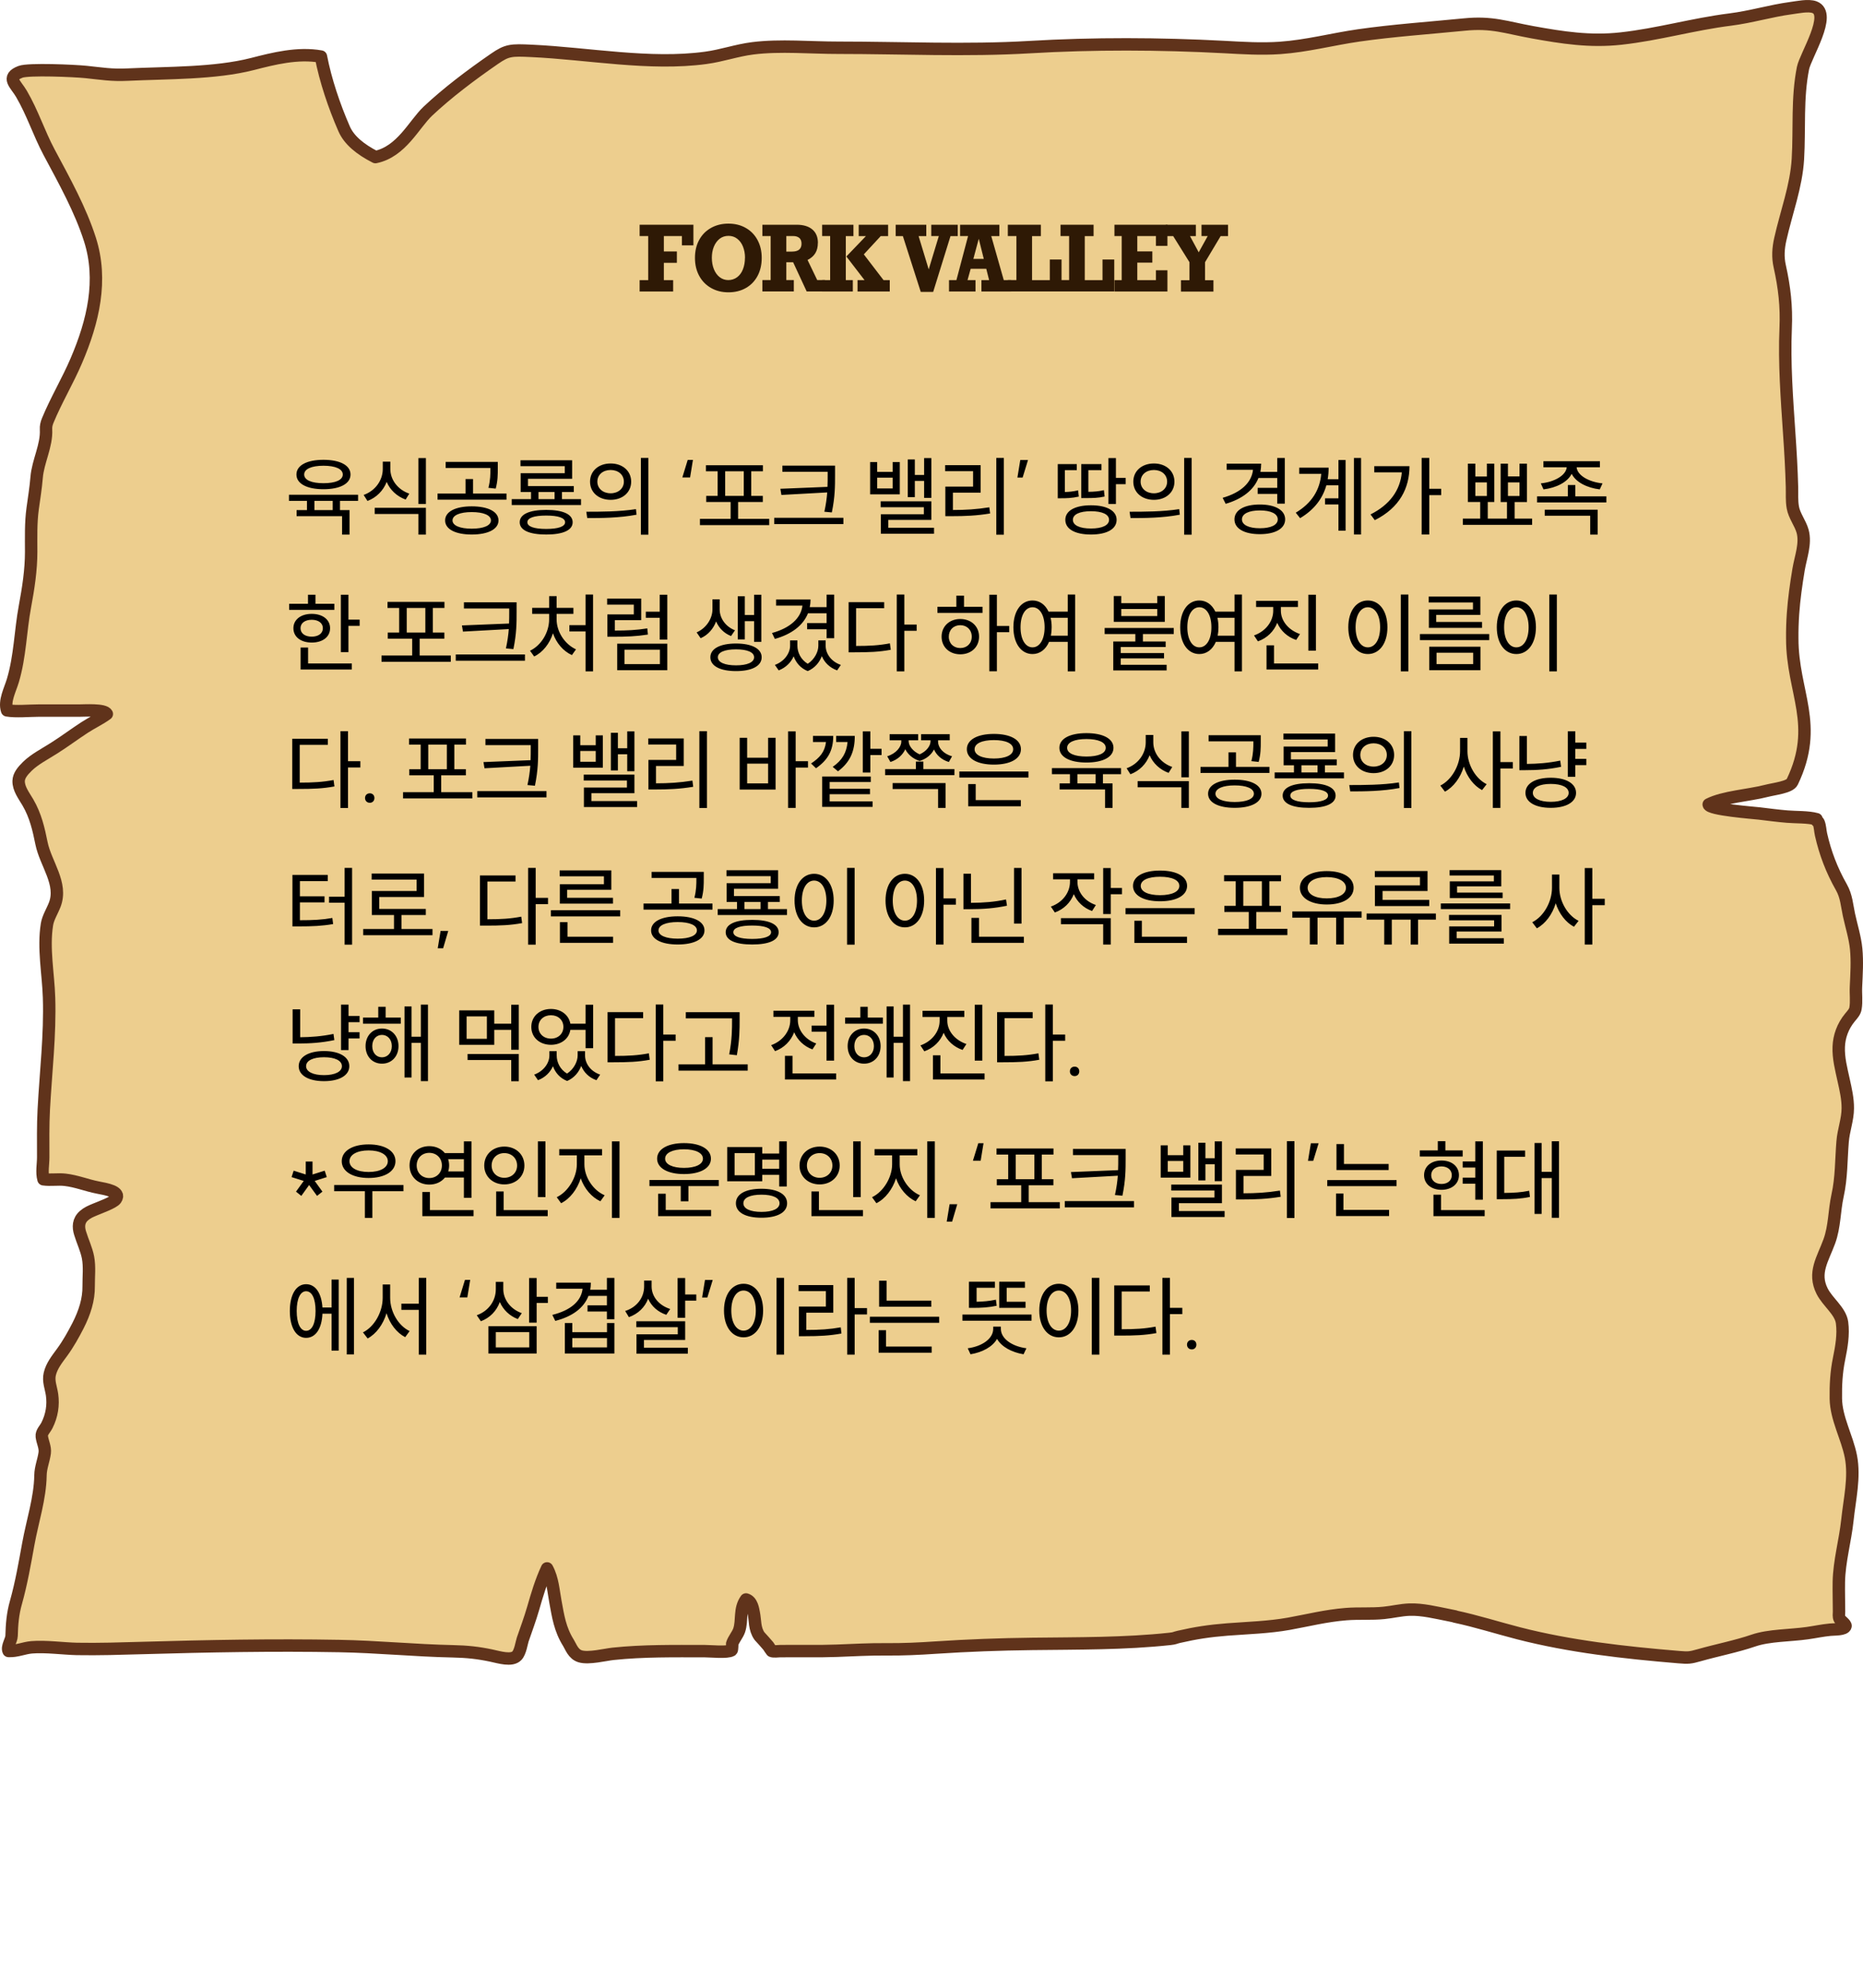 <svg width="300" height="320" viewBox="0 0 300 320" fill="none" xmlns="http://www.w3.org/2000/svg">
<path d="M234.309 260.22C233.961 260.148 233.597 260.075 233.249 260.003C231.294 259.624 229.02 259.046 226.944 259.127C225.565 259.181 224.232 259.515 222.868 259.651C220.867 259.859 218.791 259.687 216.76 259.85C213.502 260.111 210.653 260.843 207.546 261.403C204.333 261.981 200.954 262.071 197.635 262.324C194.74 262.549 192.467 262.902 189.845 263.507C189.088 263.678 189.3 263.741 188.375 263.841C181.131 264.626 173.554 264.554 166.219 264.644C160.991 264.708 155.868 264.897 150.67 265.24C148.018 265.421 145.366 265.547 142.699 265.52C140.032 265.493 137.41 265.647 134.743 265.746C131.697 265.863 128.65 265.764 125.604 265.809C125.271 265.809 124.589 265.918 124.271 265.782C124.074 265.52 123.892 265.258 123.725 264.988C123.27 264.446 122.786 263.922 122.301 263.389C121.467 262.215 121.634 260.87 121.376 259.642C121.27 259.154 121.118 257.764 120.133 257.493C119.012 259.046 119.573 260.852 119.027 262.459C118.769 263.2 118.148 263.877 117.906 264.617C117.921 264.554 117.906 265.602 117.815 265.665C117.102 266.098 114.496 265.809 113.45 265.809C108.51 265.809 103.615 265.728 98.72 266.243C97.507 266.369 94.81 267.055 93.446 266.649C92.294 266.306 91.93 265.096 91.536 264.473C90.172 262.297 89.869 260.184 89.445 257.881C89.112 256.129 89.021 254.188 88.096 252.49C87.111 254.594 86.475 256.779 85.853 258.928C85.368 260.608 84.747 262.279 84.171 263.949C84.004 264.437 83.792 265.972 83.232 266.55C82.398 267.426 80.413 266.803 79.109 266.523C77.018 266.08 75.2 265.882 72.942 265.836C66.773 265.71 60.772 265.096 54.589 264.988C44.026 264.798 33.509 264.997 22.961 265.304C19.445 265.403 15.914 265.52 12.398 265.457C10.246 265.412 7.352 265.006 5.094 265.195C3.836 265.304 2.684 265.854 1.381 265.782C1.062 265.114 1.85 264.067 1.866 263.344C1.911 261.511 2.047 259.804 2.563 257.989C3.442 254.856 3.987 251.695 4.563 248.535C5.23 244.86 6.458 241.203 6.518 237.518C6.533 236.254 7.033 235.135 7.2 233.897C7.321 232.985 6.836 232.146 6.73 231.252C6.655 230.574 7.246 230.096 7.564 229.455C8.367 227.856 8.61 226.195 8.382 224.533C8.215 223.387 7.746 222.348 8.018 221.192C8.322 219.901 9.14 218.872 10.004 217.698C11.019 216.307 11.822 214.853 12.565 213.409C13.626 211.323 14.308 209.228 14.277 207.042C14.262 205.507 14.459 203.945 14.171 202.419C13.914 201.092 13.292 199.828 12.898 198.518C12.595 197.543 12.595 196.504 13.535 195.692C14.065 195.231 14.581 195.015 15.338 194.699C16.157 194.355 18.248 193.606 18.642 193.064C19.536 191.809 17.051 191.43 15.717 191.168C13.959 190.825 12.307 190.138 10.489 189.931C9.337 189.795 8.14 190.012 7.003 189.849C6.685 188.721 6.958 187.457 6.958 186.31C6.958 183.745 6.912 181.19 7.049 178.625C7.367 172.62 8.094 166.606 7.897 160.592C7.776 156.728 6.942 152.664 7.564 148.808C7.746 147.707 8.412 146.695 8.822 145.63C10.11 142.244 7.367 139.083 6.685 135.769C6.23 133.521 5.745 131.317 4.487 129.168C3.821 128.039 2.972 126.947 3.002 125.719C3.033 124.843 3.654 124.111 4.412 123.362C5.579 122.224 7.185 121.411 8.731 120.427C10.428 119.353 11.959 118.197 13.626 117.113C14.777 116.364 16.141 115.723 17.202 114.937C16.854 114.169 13.611 114.395 12.656 114.395C10.473 114.395 8.306 114.395 6.124 114.395C4.76 114.395 2.548 114.603 1.138 114.359C0.638 112.869 1.623 111.063 2.063 109.591C3.245 105.654 3.275 101.6 4.018 97.627C4.563 94.701 5.018 91.775 5.018 88.832C5.018 86.502 4.942 84.199 5.26 81.869C5.488 80.208 5.76 78.537 5.897 76.876C6.109 74.266 7.549 71.738 7.412 69.137C7.382 68.641 7.488 68.18 7.685 67.701C9.019 64.46 10.913 61.299 12.292 58.066C15.02 51.7 16.566 45.09 14.49 38.571C12.944 33.74 10.413 29.198 7.897 24.493C6.245 21.387 5.26 18.199 3.457 15.111C2.548 13.54 0.926 12.465 3.305 11.562C4.593 11.075 11.959 11.391 13.868 11.589C16.323 11.842 17.96 12.14 20.506 12.014C27.038 11.707 34.6 11.851 40.647 10.307C44.026 9.44 47.936 8.438 51.679 9.106C52.422 12.944 53.786 17.007 55.407 20.728C56.211 22.579 58.029 24.051 60.454 25.288C64.652 24.421 66.667 20.014 68.895 17.901C72.047 14.94 75.791 12.113 79.625 9.467C81.671 8.059 82.277 8.032 85.641 8.194C94.658 8.609 104.645 10.542 113.647 9.314C116.269 8.962 118.588 8.113 121.209 7.779C125.65 7.219 130.545 7.697 135.061 7.688C145.169 7.688 155.702 8.185 165.749 7.589C176.085 6.975 186.769 7.02 197.135 7.571C200.135 7.734 203.091 7.923 206.106 7.716C210.501 7.408 214.517 6.316 218.791 5.702C224.322 4.907 230.172 4.51 235.795 3.95C240.28 3.499 242.508 4.42 246.751 5.187C251.616 6.063 256.011 6.758 261.012 6.208C267.029 5.548 272.621 3.896 278.622 3.146C281.986 2.722 285.139 1.747 288.382 1.313C289.427 1.178 291.2 0.781 292.201 1.16C295.05 2.252 290.731 8.971 290.337 10.966C289.367 15.824 289.806 20.71 289.518 25.586C289.261 29.983 287.654 34.164 286.684 38.499C286.351 39.971 286.26 41.397 286.593 42.869C287.351 46.282 287.7 49.334 287.548 52.811C287.306 58.491 287.745 64.171 288.124 69.841C288.321 72.677 288.488 75.512 288.563 78.357C288.594 79.467 288.503 80.587 288.7 81.689C288.927 83.025 289.912 84.217 290.276 85.526C290.822 87.531 289.958 89.689 289.624 91.694C289.23 94.06 288.897 96.426 288.73 98.8C288.639 100.128 288.594 101.464 288.609 102.801C288.609 111.5 293.038 116.636 288.609 125.872C288.2 126.739 285.745 126.983 284.381 127.335C281.607 128.049 277.546 128.283 275.152 129.502C275.152 130.315 282.532 130.866 283.274 130.956C284.775 131.137 286.26 131.335 287.791 131.462C289.17 131.579 291.185 131.498 292.519 131.877C292.398 132.238 292.761 132.184 292.852 132.41C293.11 133.042 293.095 133.71 293.246 134.36C293.913 137.313 294.944 140.058 296.535 142.858C297.338 144.284 297.414 145.765 297.732 147.246C298.126 149.079 298.717 150.903 298.899 152.754C299.096 154.786 298.96 156.818 298.869 158.841C298.808 159.996 298.99 161.188 298.793 162.335C298.702 162.886 298.323 163.292 297.914 163.78C296.717 165.225 296.156 166.895 296.095 168.503C296.02 170.327 296.489 172.088 296.883 173.885C297.217 175.393 297.565 176.9 297.55 178.418C297.55 180.214 296.853 181.993 296.717 183.79C296.474 186.752 296.55 189.57 295.898 192.504C295.368 194.924 295.444 197.444 294.58 199.828C293.534 202.699 291.928 204.893 293.413 207.855C294.307 209.634 296.368 211.043 296.626 212.921C296.883 214.862 296.535 216.831 296.141 218.763C295.701 220.894 295.595 222.998 295.626 225.147C295.671 228.344 297.429 231.324 298.05 234.475C298.702 237.825 297.838 241.365 297.49 244.706C297.141 248.011 296.171 251.352 296.111 254.657C296.08 256.256 296.141 257.854 296.141 259.452C296.141 259.831 296.05 260.238 296.232 260.608C296.353 260.852 297.262 261.475 297.187 261.773C297.05 262.369 295.413 262.288 294.701 262.36C293.458 262.477 292.276 262.739 291.049 262.911C288.26 263.308 284.866 263.245 282.365 264.103C279.637 265.042 276.515 265.647 273.651 266.459C272.151 266.884 271.878 266.902 270.332 266.775C261.467 266.035 252.844 265.069 244.539 262.938C241.099 262.053 237.795 260.987 234.264 260.238L234.309 260.22Z" fill="#EDCE8E" stroke="#60331B" stroke-width="2" stroke-linecap="round" stroke-linejoin="round"/>
<path d="M109.81 39.49V38H106.9V40.48H109V42.31H106.9V45.1H108.4V46.93H103V45.1H104.38V38H103V36.18H111.66V39.5H109.81V39.49Z" fill="#2E1905"/>
<path d="M111.91 41.52C111.91 40.43 112.13 39.47 112.58 38.64C113.03 37.81 113.66 37.16 114.48 36.7C115.3 36.24 116.23 36 117.29 36C118.35 36 119.29 36.23 120.1 36.7C120.91 37.16 121.54 37.81 121.99 38.65C122.44 39.49 122.66 40.44 122.66 41.52C122.66 42.6 122.44 43.58 121.99 44.42C121.54 45.26 120.91 45.91 120.1 46.37C119.29 46.83 118.35 47.06 117.3 47.06C116.25 47.06 115.34 46.83 114.52 46.37C113.7 45.91 113.06 45.26 112.6 44.42C112.14 43.58 111.91 42.62 111.91 41.52ZM119.97 41.5C119.97 40.85 119.86 40.26 119.65 39.72C119.44 39.18 119.13 38.76 118.72 38.44C118.32 38.12 117.84 37.97 117.3 37.97C116.76 37.97 116.28 38.13 115.88 38.44C115.48 38.76 115.17 39.18 114.95 39.72C114.73 40.26 114.63 40.85 114.63 41.5C114.63 42.18 114.74 42.8 114.96 43.34C115.18 43.88 115.49 44.31 115.89 44.62C116.29 44.93 116.76 45.09 117.28 45.09C117.8 45.09 118.3 44.93 118.71 44.62C119.12 44.31 119.43 43.88 119.64 43.34C119.85 42.8 119.96 42.18 119.96 41.5H119.97Z" fill="#2E1905"/>
<path d="M131.7 39.11C131.7 39.77 131.56 40.32 131.29 40.76C131.01 41.21 130.6 41.57 130.04 41.85L131.6 45.09H132.85V46.92H129.9L127.72 42.22H126.62V45.09H127.83V46.92H122.77V45.09H124.1V38H122.77V36.18H128.29C129.36 36.18 130.2 36.43 130.8 36.93C131.4 37.43 131.71 38.16 131.71 39.11H131.7ZM129.07 39.23C129.07 38.82 128.95 38.51 128.72 38.31C128.48 38.11 128.16 38 127.76 38H126.62V40.5H127.54C128.56 40.5 129.07 40.08 129.07 39.23Z" fill="#2E1905"/>
<path d="M136.2 38V45.1H137.33V46.93H132.39V45.1H133.68V38H132.39V36.18H137.43V38.01H136.2V38ZM141.83 38L139.1 40.95L142.28 45.1H143.28V46.93H138.09V45.1H139.22L136.29 41.29L139.44 38.01H138.28V36.18H143.01V38.01H141.83V38Z" fill="#2E1905"/>
<path d="M147.92 38L149.55 43.37L151.18 38H149.96V36.18H154.23V38.01H153.06L150.27 46.99H148.27L145.39 38.01H144.23V36.18H149.16V38.01H147.91L147.92 38Z" fill="#2E1905"/>
<path d="M159.62 38L161.64 45.1H162.8V46.93H158.04V45.1H159.28L158.82 43.27H156.31L155.8 45.1H157.09V46.93H152.82V45.1H154.01L155.89 38H154.6V36.18H160.93V38.01H159.63L159.62 38ZM157.61 38.44L156.74 41.68H158.42L157.61 38.44Z" fill="#2E1905"/>
<path d="M166.19 38V45.1H169.05V41.78H170.94V46.92H162.29V45.09H163.67V38H162.29V36.18H167.61V38.01H166.19V38Z" fill="#2E1905"/>
<path d="M174.68 38V45.1H177.54V41.78H179.43V46.92H170.78V45.09H172.16V38H170.78V36.18H176.1V38.01H174.68V38Z" fill="#2E1905"/>
<path d="M186.14 39.58V38H183.14V40.47H185.56V42.28H183.14V45.1H186.14V43.51H187.99V46.93H179.46V45.1H180.63V38H179.46V36.18H187.99V39.58H186.14Z" fill="#2E1905"/>
<path d="M191.62 38L193.03 40.62L194.48 38H193.48V36.18H197.75V38.01H196.56L194.05 42.21V45.11H195.4V46.94H190.17V45.11H191.54V42.21L188.92 38.01H187.74V36.18H192.57V38.01H191.63L191.62 38Z" fill="#2E1905"/>
<path d="M46.532 79.652H57.662V80.632H54.75V82.116H56.29V86.064H55.086V83.096H47.764V82.116H49.43V80.632H46.532V79.652ZM52.09 74.024C54.75 74.024 56.444 74.906 56.444 76.39C56.444 77.874 54.75 78.756 52.09 78.756C49.43 78.756 47.736 77.874 47.736 76.39C47.736 74.906 49.43 74.024 52.09 74.024ZM52.09 74.976C50.172 74.976 48.982 75.494 48.982 76.39C48.982 77.286 50.172 77.79 52.09 77.79C54.008 77.79 55.198 77.286 55.198 76.39C55.198 75.494 54.008 74.976 52.09 74.976ZM50.634 82.116H53.574V80.632H50.634V82.116ZM61.638 74.318H62.856V75.508C62.856 77.258 64.074 78.84 65.908 79.47L65.32 80.422C63.906 79.904 62.814 78.882 62.268 77.58C61.722 78.98 60.63 80.1 59.174 80.646L58.558 79.68C60.448 79.008 61.638 77.314 61.638 75.508V74.318ZM60.336 81.752H68.582V86.064H67.378V82.746H60.336V81.752ZM67.378 73.744H68.582V81.136H67.378V73.744ZM75.961 81.514C78.593 81.514 80.273 82.368 80.273 83.782C80.273 85.196 78.593 86.05 75.961 86.05C73.343 86.05 71.677 85.196 71.677 83.782C71.677 82.368 73.343 81.514 75.961 81.514ZM75.961 82.438C74.071 82.438 72.867 82.942 72.867 83.782C72.867 84.608 74.071 85.112 75.961 85.112C77.865 85.112 79.055 84.608 79.055 83.782C79.055 82.942 77.865 82.438 75.961 82.438ZM71.761 74.36H80.161V75.396C80.161 76.39 80.161 77.398 79.825 78.658L78.649 78.532C78.971 77.272 78.971 76.362 78.971 75.396V75.34H71.761V74.36ZM70.459 79.456H74.967V77.118H76.171V79.456H81.561V80.436H70.459V79.456ZM82.401 80.352H85.509V79.204H83.843V76.18H90.941V75.046H83.815V74.094H92.131V77.076H85.019V78.252H92.397V79.204H90.493V80.352H93.559V81.304H82.401V80.352ZM87.959 82.088C90.661 82.088 92.215 82.788 92.215 84.076C92.215 85.364 90.661 86.05 87.959 86.05C85.243 86.05 83.689 85.364 83.689 84.076C83.689 82.788 85.243 82.088 87.959 82.088ZM87.959 82.998C85.999 82.998 84.921 83.376 84.921 84.076C84.921 84.762 85.999 85.154 87.959 85.154C89.905 85.154 90.997 84.762 90.997 84.076C90.997 83.376 89.905 82.998 87.959 82.998ZM86.713 80.352H89.303V79.204H86.713V80.352ZM98.333 74.612C100.251 74.612 101.637 75.816 101.637 77.538C101.637 79.274 100.251 80.464 98.333 80.464C96.401 80.464 95.015 79.274 95.015 77.538C95.015 75.816 96.401 74.612 98.333 74.612ZM98.333 75.662C97.101 75.662 96.191 76.418 96.191 77.538C96.191 78.644 97.101 79.414 98.333 79.414C99.551 79.414 100.461 78.644 100.461 77.538C100.461 76.418 99.551 75.662 98.333 75.662ZM103.205 73.716H104.409V86.078H103.205V73.716ZM94.413 82.382C96.639 82.382 99.747 82.382 102.407 81.962L102.505 82.858C99.761 83.39 96.751 83.404 94.567 83.404L94.413 82.382ZM109.876 76.866L110.744 74.038H111.584L111.122 76.866H109.876ZM112.713 83.53H117.655V80.814H113.721V79.834H115.555V75.872H113.679V74.892H122.849V75.872H120.973V79.834H122.835V80.814H118.859V83.53H123.871V84.538H112.713V83.53ZM116.773 79.834H119.769V75.872H116.773V79.834ZM125.985 74.962H134.469V76.46C134.469 78.266 134.469 79.96 133.951 82.494L132.747 82.382C132.999 81.234 133.139 80.212 133.209 79.274L125.831 79.68L125.663 78.686L133.251 78.378C133.279 77.72 133.279 77.09 133.279 76.46V75.956H125.985V74.962ZM124.669 83.362H135.813V84.37H124.669V83.362ZM140.118 74.388H141.252V75.97H143.744V74.388H144.892V79.582H140.118V74.388ZM141.252 76.894V78.63H143.744V76.894H141.252ZM148.812 73.744H149.974V80.156H148.812V77.426H147.314V80.03H146.18V73.968H147.314V76.46H148.812V73.744ZM141.812 80.702H149.974V83.698H143.044V84.958H150.408V85.924H141.84V82.788H148.77V81.654H141.812V80.702ZM160.432 73.716H161.65V86.078H160.432V73.716ZM152.2 74.878H157.912V79.316H153.446V82.102C155.462 82.102 157.212 82.004 159.312 81.668L159.438 82.662C157.24 83.026 155.392 83.096 153.264 83.096H152.228V78.336H156.694V75.858H152.2V74.878ZM165.542 74.052L164.674 76.88H163.834L164.296 74.052H165.542ZM178.493 73.744H179.697V76.936H181.265V77.944H179.697V81.136H178.493V73.744ZM170.331 74.71H173.397V75.69H171.479V79.204C172.095 79.19 172.823 79.134 173.607 78.938L173.719 79.946C172.585 80.198 171.689 80.212 170.891 80.212H170.331V74.71ZM174.111 74.71H177.373V75.69H175.259V79.176C176.211 79.162 176.939 79.106 177.765 78.91L177.877 79.932C176.841 80.17 176.029 80.184 174.727 80.184H174.111V74.71ZM175.679 81.346C178.227 81.346 179.809 82.214 179.809 83.684C179.809 85.182 178.227 86.05 175.679 86.05C173.131 86.05 171.549 85.182 171.549 83.684C171.549 82.214 173.131 81.346 175.679 81.346ZM175.679 82.298C173.859 82.298 172.767 82.802 172.767 83.684C172.767 84.566 173.859 85.084 175.679 85.084C177.485 85.084 178.591 84.566 178.591 83.684C178.591 82.802 177.485 82.298 175.679 82.298ZM185.816 74.612C187.734 74.612 189.12 75.816 189.12 77.538C189.12 79.274 187.734 80.464 185.816 80.464C183.884 80.464 182.498 79.274 182.498 77.538C182.498 75.816 183.884 74.612 185.816 74.612ZM185.816 75.662C184.584 75.662 183.674 76.418 183.674 77.538C183.674 78.644 184.584 79.414 185.816 79.414C187.034 79.414 187.944 78.644 187.944 77.538C187.944 76.418 187.034 75.662 185.816 75.662ZM190.688 73.716H191.892V86.078H190.688V73.716ZM181.896 82.382C184.122 82.382 187.23 82.382 189.89 81.962L189.988 82.858C187.244 83.39 184.234 83.404 182.05 83.404L181.896 82.382ZM202.525 78.532H205.675V76.95H202.651C201.867 78.924 200.005 80.338 197.373 81.108L196.883 80.142C199.823 79.302 201.559 77.692 201.769 75.634H197.527V74.64H203.085C203.085 75.102 203.043 75.55 202.959 75.97H205.675V73.73H206.893V81.08H205.675V79.512H202.525V78.532ZM202.875 81.22C205.353 81.22 206.949 82.116 206.949 83.614C206.949 85.098 205.353 85.994 202.875 85.994C200.369 85.994 198.787 85.098 198.787 83.614C198.787 82.116 200.369 81.22 202.875 81.22ZM202.875 82.172C201.111 82.172 199.991 82.704 199.991 83.614C199.991 84.51 201.111 85.042 202.875 85.042C204.653 85.042 205.759 84.51 205.759 83.614C205.759 82.704 204.653 82.172 202.875 82.172ZM213.375 80.226H215.531V78.126H213.585C212.997 80.212 211.681 82.032 209.357 83.418L208.657 82.536C211.261 80.982 212.549 78.84 212.759 76.278H209.217V75.284H213.949C213.949 75.914 213.907 76.544 213.795 77.146H215.531V74.052H216.679V85.434H215.531V81.206H213.375V80.226ZM218.023 73.73H219.171V86.05H218.023V73.73ZM228.929 73.716H230.161V78.686H232.079V79.708H230.161V86.05H228.929V73.716ZM226.969 75.046C226.969 78.574 225.387 81.738 221.383 83.74L220.697 82.816C223.805 81.248 225.471 78.938 225.737 76.04H221.299V75.046H226.969ZM235.558 83.488H238.358V80.814H236.37V74.64H237.574V76.712H239.436V74.64H240.626V80.814H239.576V83.488H242.67V80.828H241.648V74.64H242.824V76.698H244.686V74.64H245.89V80.828H243.902V83.488H246.716V84.496H235.558V83.488ZM237.574 77.664V79.848H239.436V77.664H237.574ZM242.824 77.664V79.848H244.686V77.664H242.824ZM248.537 74.248H257.637V75.228H253.885C253.997 76.53 255.845 77.594 258.057 77.818L257.609 78.784C255.537 78.532 253.759 77.622 253.087 76.278C252.415 77.622 250.623 78.532 248.551 78.784L248.117 77.818C250.315 77.594 252.177 76.53 252.289 75.228H248.537V74.248ZM247.515 79.904H252.471V78.084H253.675V79.904H258.673V80.884H247.515V79.904ZM248.747 82.06H257.273V86.064H256.069V83.026H248.747V82.06ZM54.89 95.744H56.108V99.748H57.914V100.756H56.108V104.984H54.89V95.744ZM46.56 97.2H49.598V95.744H50.802V97.2H53.84V98.18H46.56V97.2ZM50.2 98.824C51.95 98.824 53.154 99.748 53.154 101.134C53.154 102.534 51.95 103.444 50.2 103.444C48.45 103.444 47.246 102.534 47.246 101.134C47.246 99.748 48.45 98.824 50.2 98.824ZM50.2 99.776C49.122 99.776 48.394 100.294 48.394 101.134C48.394 101.974 49.122 102.492 50.2 102.492C51.264 102.492 51.992 101.974 51.992 101.134C51.992 100.294 51.264 99.776 50.2 99.776ZM48.408 104.242H49.612V106.804H56.654V107.784H48.408V104.242ZM61.435 105.53H66.377V102.814H62.443V101.834H64.277V97.872H62.401V96.892H71.571V97.872H69.695V101.834H71.557V102.814H67.581V105.53H72.593V106.538H61.435V105.53ZM65.495 101.834H68.491V97.872H65.495V101.834ZM74.707 96.962H83.191V98.46C83.191 100.266 83.191 101.96 82.673 104.494L81.469 104.382C81.721 103.234 81.861 102.212 81.931 101.274L74.553 101.68L74.385 100.686L81.973 100.378C82.001 99.72 82.001 99.09 82.001 98.46V97.956H74.707V96.962ZM73.391 105.362H84.535V106.37H73.391V105.362ZM94.293 95.716H95.498V108.078H94.293V101.652H91.689V100.644H94.293V95.716ZM85.698 97.858H88.427V95.968H89.632V97.858H92.334V98.824H89.632V99.706C89.632 101.694 90.919 103.696 92.754 104.536L92.096 105.46C90.695 104.83 89.59 103.528 89.043 101.946C88.511 103.612 87.419 105.012 86.019 105.684L85.347 104.76C87.168 103.892 88.427 101.792 88.427 99.706V98.824H85.698V97.858ZM99.39 103.626H107.454V107.896H99.39V103.626ZM106.264 104.592H100.566V106.916H106.264V104.592ZM106.236 95.744H107.454V102.968H106.236V99.454H103.996V98.474H106.236V95.744ZM97.766 96.36H103.254V99.832H99.012V101.512C100.986 101.512 102.484 101.442 104.234 101.162L104.332 102.156C102.442 102.45 100.888 102.506 98.746 102.506H97.808V98.908H102.064V97.34H97.766V96.36ZM114.727 96.486H115.889V98.11C115.889 99.482 116.785 100.854 118.353 101.47L117.723 102.394C116.575 101.946 115.763 101.092 115.315 100.042C114.881 101.204 114.027 102.226 112.823 102.744L112.179 101.806C113.803 101.092 114.727 99.51 114.727 98.11V96.486ZM121.433 95.744H122.595V103.332H121.433V100H119.935V102.94H118.801V95.982H119.935V99.006H121.433V95.744ZM118.521 103.598C121.069 103.598 122.651 104.424 122.651 105.81C122.651 107.224 121.069 108.036 118.521 108.036C115.973 108.036 114.391 107.224 114.391 105.81C114.391 104.424 115.973 103.598 118.521 103.598ZM118.521 104.536C116.701 104.536 115.595 104.998 115.595 105.81C115.595 106.622 116.701 107.112 118.521 107.112C120.341 107.112 121.433 106.622 121.433 105.81C121.433 104.998 120.341 104.536 118.521 104.536ZM129.973 100.308H133.109V98.726H130.113C129.329 100.7 127.439 102.114 124.779 102.856L124.317 101.904C127.201 101.12 128.993 99.524 129.217 97.494H124.975V96.514H130.519C130.519 96.948 130.477 97.354 130.393 97.746H133.109V95.73H134.327V102.744H133.109V101.302H129.973V100.308ZM127.229 103.094H128.405V103.948C128.405 105.026 128.951 106.188 130.071 106.86C131.205 106.118 131.779 104.9 131.779 103.948V103.094H132.955V103.948C132.955 105.222 133.837 106.51 135.405 107.042L134.803 107.924C133.599 107.49 132.759 106.65 132.339 105.628C131.961 106.622 131.219 107.546 130.071 108.036C128.909 107.574 128.181 106.692 127.803 105.656C127.369 106.65 126.543 107.476 125.395 107.924L124.779 107.042C126.333 106.468 127.229 105.138 127.229 103.948V103.094ZM144.407 95.716H145.625V100.546H147.613V101.554H145.625V108.078H144.407V95.716ZM136.651 96.934H142.377V97.914H137.855V103.99C139.997 103.99 141.537 103.906 143.301 103.57L143.441 104.606C141.551 104.956 139.927 105.012 137.631 105.012H136.651V96.934ZM159.31 95.744H160.528V100.77H162.516V101.778H160.528V108.064H159.31V95.744ZM150.952 97.69H154.004V95.898H155.236V97.69H158.218V98.67H150.952V97.69ZM154.634 99.65C156.384 99.65 157.658 100.826 157.658 102.492C157.658 104.172 156.384 105.334 154.634 105.334C152.898 105.334 151.624 104.172 151.624 102.492C151.624 100.826 152.898 99.65 154.634 99.65ZM154.634 100.644C153.556 100.644 152.786 101.414 152.786 102.492C152.786 103.584 153.556 104.326 154.634 104.326C155.712 104.326 156.482 103.584 156.482 102.492C156.482 101.414 155.712 100.644 154.634 100.644ZM166.269 96.668C167.389 96.668 168.313 97.326 168.845 98.46H171.939V95.716H173.129V108.078H171.939V103.332H168.929C168.397 104.564 167.445 105.292 166.269 105.292C164.463 105.292 163.189 103.612 163.189 100.98C163.189 98.334 164.463 96.668 166.269 96.668ZM166.269 97.76C165.121 97.76 164.337 99.006 164.337 100.98C164.337 102.954 165.121 104.214 166.269 104.214C167.417 104.214 168.215 102.954 168.215 100.98C168.215 99.006 167.417 97.76 166.269 97.76ZM169.181 99.454C169.293 99.916 169.349 100.42 169.349 100.98C169.349 101.47 169.307 101.918 169.223 102.338H171.939V99.454H169.181ZM179.268 103.276H182.824V102.072H177.882V101.092H189.012V102.072H184.042V103.276H187.71V104.158H180.472V105.138H187.444V105.992H180.472V107.028H187.864V107.924H179.268V103.276ZM179.352 95.954H180.556V97.102H186.352V95.954H187.57V100.112H179.352V95.954ZM180.556 98.04V99.174H186.352V98.04H180.556ZM193.128 96.668C194.248 96.668 195.172 97.326 195.704 98.46H198.798V95.716H199.988V108.078H198.798V103.332H195.788C195.256 104.564 194.304 105.292 193.128 105.292C191.322 105.292 190.048 103.612 190.048 100.98C190.048 98.334 191.322 96.668 193.128 96.668ZM193.128 97.76C191.98 97.76 191.196 99.006 191.196 100.98C191.196 102.954 191.98 104.214 193.128 104.214C194.276 104.214 195.074 102.954 195.074 100.98C195.074 99.006 194.276 97.76 193.128 97.76ZM196.04 99.454C196.152 99.916 196.208 100.42 196.208 100.98C196.208 101.47 196.166 101.918 196.082 102.338H198.798V99.454H196.04ZM202.27 96.724H209.004V97.718H206.26V98.32C206.26 99.958 207.506 101.456 209.34 102.072L208.724 103.024C207.31 102.548 206.218 101.54 205.672 100.266C205.14 101.638 204.034 102.73 202.564 103.248L201.934 102.296C203.81 101.638 205.028 100.042 205.028 98.32V97.718H202.27V96.724ZM210.684 95.744H211.902V104.746H210.684V95.744ZM203.95 103.892H205.154V106.804H212.266V107.784H203.95V103.892ZM225.573 95.716H226.791V108.078H225.573V95.716ZM220.267 96.668C222.101 96.668 223.417 98.334 223.417 100.98C223.417 103.612 222.101 105.292 220.267 105.292C218.433 105.292 217.117 103.612 217.117 100.98C217.117 98.334 218.433 96.668 220.267 96.668ZM220.267 97.76C219.105 97.76 218.293 99.006 218.293 100.98C218.293 102.954 219.105 104.214 220.267 104.214C221.429 104.214 222.241 102.954 222.241 100.98C222.241 99.006 221.429 97.76 220.267 97.76ZM228.653 102.072H239.811V103.052H228.653V102.072ZM230.067 96.038H238.383V98.992H231.271V100.126H238.649V101.078H230.095V98.11H237.193V96.99H230.067V96.038ZM230.151 104.116H238.397V107.896H230.151V104.116ZM237.221 105.082H231.327V106.916H237.221V105.082ZM249.486 95.716H250.704V108.078H249.486V95.716ZM244.18 96.668C246.014 96.668 247.33 98.334 247.33 100.98C247.33 103.612 246.014 105.292 244.18 105.292C242.346 105.292 241.03 103.612 241.03 100.98C241.03 98.334 242.346 96.668 244.18 96.668ZM244.18 97.76C243.018 97.76 242.206 99.006 242.206 100.98C242.206 102.954 243.018 104.214 244.18 104.214C245.342 104.214 246.154 102.954 246.154 100.98C246.154 99.006 245.342 97.76 244.18 97.76ZM54.82 117.716H56.038V122.546H58.026V123.554H56.038V130.078H54.82V117.716ZM47.064 118.934H52.79V119.914H48.268V125.99C50.41 125.99 51.95 125.906 53.714 125.57L53.854 126.606C51.964 126.956 50.34 127.012 48.044 127.012H47.064V118.934ZM59.552 127.712C59.986 127.712 60.294 128.02 60.294 128.468C60.294 128.916 59.986 129.238 59.552 129.238C59.104 129.238 58.782 128.916 58.782 128.468C58.782 128.02 59.104 127.712 59.552 127.712ZM64.901 127.53H69.843V124.814H65.909V123.834H67.743V119.872H65.867V118.892H75.037V119.872H73.161V123.834H75.023V124.814H71.047V127.53H76.059V128.538H64.901V127.53ZM68.961 123.834H71.957V119.872H68.961V123.834ZM78.173 118.962H86.657V120.46C86.657 122.266 86.657 123.96 86.139 126.494L84.935 126.382C85.187 125.234 85.327 124.212 85.397 123.274L78.019 123.68L77.851 122.686L85.439 122.378C85.467 121.72 85.467 121.09 85.467 120.46V119.956H78.173V118.962ZM76.857 127.362H88.001V128.37H76.857V127.362ZM92.306 118.388H93.44V119.97H95.932V118.388H97.08V123.582H92.306V118.388ZM93.44 120.894V122.63H95.932V120.894H93.44ZM101 117.744H102.162V124.156H101V121.426H99.502V124.03H98.368V117.968H99.502V120.46H101V117.744ZM94 124.702H102.162V127.698H95.232V128.958H102.596V129.924H94.028V126.788H100.958V125.654H94V124.702ZM112.621 117.716H113.839V130.078H112.621V117.716ZM104.389 118.878H110.101V123.316H105.635V126.102C107.651 126.102 109.401 126.004 111.501 125.668L111.627 126.662C109.429 127.026 107.581 127.096 105.453 127.096H104.417V122.336H108.883V119.858H104.389V118.878ZM126.907 117.744H128.125V122.546H130.113V123.568H128.125V130.064H126.907V117.744ZM119.109 118.78H120.313V121.986H123.687V118.78H124.891V127.11H119.109V118.78ZM120.313 122.938V126.116H123.687V122.938H120.313ZM134.174 118.472C134.174 120.88 133.278 122.364 131.402 123.68L130.604 122.91C131.99 122 132.816 121.062 133.012 119.452H130.912V118.472H134.174ZM137.646 118.472C137.646 120.922 136.918 122.686 134.944 124.17L134.09 123.456C135.63 122.378 136.316 121.188 136.484 119.452H134.65V118.472H137.646ZM138.934 117.744H140.152V120.544H141.958V121.552H140.152V124.366H138.934V117.744ZM132.396 125.01H140.222V125.892H133.6V126.984H140.096V127.852H133.6V129.014H140.516V129.896H132.396V125.01ZM143.26 118.192H147.852V119.172H146.326V119.354C146.326 120.026 146.97 120.95 148.09 121.44C149.21 120.95 149.84 120.054 149.84 119.354V119.172H148.328V118.192H152.934V119.172H151.058V119.41C151.058 120.334 151.87 121.356 153.312 121.748L152.794 122.672C151.59 122.308 150.792 121.538 150.4 120.656C150.008 121.44 149.238 122.154 148.09 122.504C146.942 122.14 146.172 121.398 145.78 120.614C145.388 121.482 144.59 122.28 143.386 122.672L142.868 121.748C144.31 121.314 145.136 120.222 145.136 119.41V119.172H143.26V118.192ZM142.532 123.82H147.488V122.602H148.692V123.82H153.69V124.786H142.532V123.82ZM143.736 126.06H152.262V130.064H151.058V127.026H143.736V126.06ZM154.488 124.198H165.618V125.178H154.488V124.198ZM155.916 126.228H157.12V128.804H164.386V129.798H155.916V126.228ZM160.046 118.15C162.692 118.15 164.4 119.074 164.4 120.614C164.4 122.154 162.692 123.092 160.046 123.092C157.4 123.092 155.692 122.154 155.692 120.614C155.692 119.074 157.4 118.15 160.046 118.15ZM160.046 119.144C158.156 119.144 156.938 119.676 156.938 120.614C156.938 121.552 158.156 122.112 160.046 122.112C161.95 122.112 163.154 121.552 163.154 120.614C163.154 119.676 161.95 119.144 160.046 119.144ZM169.391 123.652H180.521V124.632H177.609V126.116H179.149V130.064H177.945V127.096H170.623V126.116H172.289V124.632H169.391V123.652ZM174.949 118.024C177.609 118.024 179.303 118.906 179.303 120.39C179.303 121.874 177.609 122.756 174.949 122.756C172.289 122.756 170.595 121.874 170.595 120.39C170.595 118.906 172.289 118.024 174.949 118.024ZM174.949 118.976C173.031 118.976 171.841 119.494 171.841 120.39C171.841 121.286 173.031 121.79 174.949 121.79C176.867 121.79 178.057 121.286 178.057 120.39C178.057 119.494 176.867 118.976 174.949 118.976ZM173.493 126.116H176.433V124.632H173.493V126.116ZM184.498 118.318H185.716V119.508C185.716 121.258 186.934 122.84 188.768 123.47L188.18 124.422C186.766 123.904 185.674 122.882 185.128 121.58C184.582 122.98 183.49 124.1 182.034 124.646L181.418 123.68C183.308 123.008 184.498 121.314 184.498 119.508V118.318ZM183.196 125.752H191.442V130.064H190.238V126.746H183.196V125.752ZM190.238 117.744H191.442V125.136H190.238V117.744ZM198.82 125.514C201.452 125.514 203.132 126.368 203.132 127.782C203.132 129.196 201.452 130.05 198.82 130.05C196.202 130.05 194.536 129.196 194.536 127.782C194.536 126.368 196.202 125.514 198.82 125.514ZM198.82 126.438C196.93 126.438 195.726 126.942 195.726 127.782C195.726 128.608 196.93 129.112 198.82 129.112C200.724 129.112 201.914 128.608 201.914 127.782C201.914 126.942 200.724 126.438 198.82 126.438ZM194.62 118.36H203.02V119.396C203.02 120.39 203.02 121.398 202.684 122.658L201.508 122.532C201.83 121.272 201.83 120.362 201.83 119.396V119.34H194.62V118.36ZM193.318 123.456H197.826V121.118H199.03V123.456H204.42V124.436H193.318V123.456ZM205.26 124.352H208.368V123.204H206.702V120.18H213.8V119.046H206.674V118.094H214.99V121.076H207.878V122.252H215.256V123.204H213.352V124.352H216.418V125.304H205.26V124.352ZM210.818 126.088C213.52 126.088 215.074 126.788 215.074 128.076C215.074 129.364 213.52 130.05 210.818 130.05C208.102 130.05 206.548 129.364 206.548 128.076C206.548 126.788 208.102 126.088 210.818 126.088ZM210.818 126.998C208.858 126.998 207.78 127.376 207.78 128.076C207.78 128.762 208.858 129.154 210.818 129.154C212.764 129.154 213.856 128.762 213.856 128.076C213.856 127.376 212.764 126.998 210.818 126.998ZM209.572 124.352H212.162V123.204H209.572V124.352ZM221.193 118.612C223.111 118.612 224.497 119.816 224.497 121.538C224.497 123.274 223.111 124.464 221.193 124.464C219.261 124.464 217.875 123.274 217.875 121.538C217.875 119.816 219.261 118.612 221.193 118.612ZM221.193 119.662C219.961 119.662 219.051 120.418 219.051 121.538C219.051 122.644 219.961 123.414 221.193 123.414C222.411 123.414 223.321 122.644 223.321 121.538C223.321 120.418 222.411 119.662 221.193 119.662ZM226.065 117.716H227.269V130.078H226.065V117.716ZM217.273 126.382C219.499 126.382 222.607 126.382 225.267 125.962L225.365 126.858C222.621 127.39 219.611 127.404 217.427 127.404L217.273 126.382ZM235.115 118.794H236.305V120.936C236.305 123.106 237.607 125.36 239.399 126.242L238.657 127.194C237.327 126.494 236.263 125.094 235.717 123.414C235.171 125.206 234.065 126.704 232.679 127.446L231.937 126.466C233.771 125.556 235.115 123.19 235.115 120.936V118.794ZM240.393 117.744H241.611V122.686H243.613V123.722H241.611V130.064H240.393V117.744ZM252.462 117.73H253.666V119.55H255.444V120.558H253.666V122.168H255.444V123.176H253.666V125.052H252.462V117.73ZM249.718 125.206C252.196 125.206 253.792 126.144 253.792 127.642C253.792 129.126 252.196 130.05 249.718 130.05C247.24 130.05 245.644 129.126 245.644 127.642C245.644 126.144 247.24 125.206 249.718 125.206ZM249.718 126.2C247.954 126.2 246.834 126.732 246.834 127.642C246.834 128.524 247.954 129.084 249.718 129.084C251.482 129.084 252.602 128.524 252.602 127.642C252.602 126.732 251.482 126.2 249.718 126.2ZM244.664 118.486H245.882V122.98C247.562 122.966 249.326 122.84 251.244 122.448L251.384 123.442C249.326 123.876 247.464 123.988 245.658 123.988H244.664V118.486ZM55.492 139.716H56.696V152.078H55.492V145.33H52.986V144.35H55.492V139.716ZM47.092 140.85H52.776V141.844H48.296V144.294H52.258V145.274H48.296V148.144C50.424 148.144 51.866 148.074 53.518 147.78L53.644 148.76C51.866 149.068 50.354 149.138 48.03 149.138H47.092V140.85ZM58.488 149.558H63.444V147.304H59.874V143.44H67.084V141.606H59.846V140.626H68.288V144.406H61.064V146.324H68.568V147.304H64.648V149.558H69.646V150.552H58.488V149.558ZM72.181 149.866L71.355 152.666H70.487L70.949 149.866H72.181ZM85.043 139.716H86.261V144.546H88.249V145.554H86.261V152.078H85.043V139.716ZM77.287 140.934H83.013V141.914H78.491V147.99C80.633 147.99 82.173 147.906 83.937 147.57L84.077 148.606C82.187 148.956 80.563 149.012 78.267 149.012H77.287V140.934ZM88.711 146.534H99.869V147.528H88.711V146.534ZM90.167 148.452H91.385V150.804H98.721V151.784H90.167V148.452ZM90.125 140.122H98.441V143.244H91.329V144.532H98.707V145.47H90.153V142.348H97.251V141.074H90.125V140.122ZM109.13 147.514C111.762 147.514 113.442 148.368 113.442 149.782C113.442 151.196 111.762 152.05 109.13 152.05C106.512 152.05 104.846 151.196 104.846 149.782C104.846 148.368 106.512 147.514 109.13 147.514ZM109.13 148.438C107.24 148.438 106.036 148.942 106.036 149.782C106.036 150.608 107.24 151.112 109.13 151.112C111.034 151.112 112.224 150.608 112.224 149.782C112.224 148.942 111.034 148.438 109.13 148.438ZM104.93 140.36H113.33V141.396C113.33 142.39 113.33 143.398 112.994 144.658L111.818 144.532C112.14 143.272 112.14 142.362 112.14 141.396V141.34H104.93V140.36ZM103.628 145.456H108.136V143.118H109.34V145.456H114.73V146.436H103.628V145.456ZM115.571 146.352H118.679V145.204H117.013V142.18H124.111V141.046H116.985V140.094H125.301V143.076H118.189V144.252H125.567V145.204H123.663V146.352H126.729V147.304H115.571V146.352ZM121.129 148.088C123.831 148.088 125.385 148.788 125.385 150.076C125.385 151.364 123.831 152.05 121.129 152.05C118.413 152.05 116.859 151.364 116.859 150.076C116.859 148.788 118.413 148.088 121.129 148.088ZM121.129 148.998C119.169 148.998 118.091 149.376 118.091 150.076C118.091 150.762 119.169 151.154 121.129 151.154C123.075 151.154 124.167 150.762 124.167 150.076C124.167 149.376 123.075 148.998 121.129 148.998ZM119.883 146.352H122.473V145.204H119.883V146.352ZM136.403 139.716H137.621V152.078H136.403V139.716ZM131.097 140.668C132.931 140.668 134.247 142.334 134.247 144.98C134.247 147.612 132.931 149.292 131.097 149.292C129.263 149.292 127.947 147.612 127.947 144.98C127.947 142.334 129.263 140.668 131.097 140.668ZM131.097 141.76C129.935 141.76 129.123 143.006 129.123 144.98C129.123 146.954 129.935 148.214 131.097 148.214C132.259 148.214 133.071 146.954 133.071 144.98C133.071 143.006 132.259 141.76 131.097 141.76ZM145.72 140.668C147.526 140.668 148.814 142.334 148.814 144.98C148.814 147.612 147.526 149.292 145.72 149.292C143.9 149.292 142.598 147.612 142.598 144.98C142.598 142.334 143.9 140.668 145.72 140.668ZM145.72 141.76C144.558 141.76 143.76 143.006 143.76 144.98C143.76 146.954 144.558 148.214 145.72 148.214C146.868 148.214 147.666 146.954 147.666 144.98C147.666 143.006 146.868 141.76 145.72 141.76ZM150.718 139.744H151.936V144.63H153.924V145.638H151.936V152.064H150.718V139.744ZM163.29 139.73H164.494V148.69H163.29V139.73ZM156.43 147.766H157.648V150.804H164.872V151.784H156.43V147.766ZM155.142 140.654H156.36V145.344C158.39 145.33 160.14 145.204 162.002 144.798L162.156 145.806C160.154 146.226 158.348 146.366 156.15 146.366H155.142V140.654ZM169.583 140.584H176.191V141.564H173.503V141.97C173.503 143.58 174.637 145.078 176.471 145.694L175.855 146.66C174.469 146.17 173.447 145.176 172.915 143.944C172.383 145.302 171.305 146.38 169.863 146.898L169.219 145.946C171.109 145.288 172.299 143.692 172.299 141.97V141.564H169.583V140.584ZM177.647 139.744H178.865V142.95H180.671V143.958H178.865V147.15H177.647V139.744ZM170.843 147.808H178.865V152.064H177.647V148.788H170.843V147.808ZM181.245 146.198H192.375V147.178H181.245V146.198ZM182.673 148.228H183.877V150.804H191.143V151.798H182.673V148.228ZM186.803 140.15C189.449 140.15 191.157 141.074 191.157 142.614C191.157 144.154 189.449 145.092 186.803 145.092C184.157 145.092 182.449 144.154 182.449 142.614C182.449 141.074 184.157 140.15 186.803 140.15ZM186.803 141.144C184.913 141.144 183.695 141.676 183.695 142.614C183.695 143.552 184.913 144.112 186.803 144.112C188.707 144.112 189.911 143.552 189.911 142.614C189.911 141.676 188.707 141.144 186.803 141.144ZM196.148 149.53H201.09V146.814H197.156V145.834H198.99V141.872H197.114V140.892H206.284V141.872H204.408V145.834H206.27V146.814H202.294V149.53H207.306V150.538H196.148V149.53ZM200.208 145.834H203.204V141.872H200.208V145.834ZM208.105 146.73H219.263V147.738H216.393V152.05H215.161V147.738H212.165V152.05H210.919V147.738H208.105V146.73ZM213.649 140.234C216.239 140.234 217.975 141.256 217.975 142.922C217.975 144.574 216.239 145.61 213.649 145.61C211.073 145.61 209.323 144.574 209.323 142.922C209.323 141.256 211.073 140.234 213.649 140.234ZM213.649 141.2C211.801 141.2 210.569 141.872 210.569 142.922C210.569 143.986 211.801 144.63 213.649 144.63C215.497 144.63 216.743 143.986 216.743 142.922C216.743 141.872 215.497 141.2 213.649 141.2ZM220.061 147.066H231.219V148.046H228.349V152.064H227.159V148.046H224.121V152.064H222.903V148.046H220.061V147.066ZM221.391 140.22H229.875V143.44H222.637V144.868H230.155V145.862H221.405V142.53H228.657V141.2H221.391V140.22ZM232.017 145.442H243.175V146.352H232.017V145.442ZM233.333 147.29H241.789V149.964H234.565V151.042H242.167V151.91H233.361V149.138H240.599V148.158H233.333V147.29ZM233.431 140.08H241.747V142.698H234.635V143.692H241.971V144.574H233.459V141.886H240.557V140.948H233.431V140.08ZM249.916 140.794H251.106V142.936C251.106 145.106 252.408 147.36 254.2 148.242L253.458 149.194C252.128 148.494 251.064 147.094 250.518 145.414C249.972 147.206 248.866 148.704 247.48 149.446L246.738 148.466C248.572 147.556 249.916 145.19 249.916 142.936V140.794ZM255.194 139.744H256.412V144.686H258.414V145.722H256.412V152.064H255.194V139.744ZM54.918 161.73H56.122V163.55H57.9V164.558H56.122V166.168H57.9V167.176H56.122V169.052H54.918V161.73ZM52.174 169.206C54.652 169.206 56.248 170.144 56.248 171.642C56.248 173.126 54.652 174.05 52.174 174.05C49.696 174.05 48.1 173.126 48.1 171.642C48.1 170.144 49.696 169.206 52.174 169.206ZM52.174 170.2C50.41 170.2 49.29 170.732 49.29 171.642C49.29 172.524 50.41 173.084 52.174 173.084C53.938 173.084 55.058 172.524 55.058 171.642C55.058 170.732 53.938 170.2 52.174 170.2ZM47.12 162.486H48.338V166.98C50.018 166.966 51.782 166.84 53.7 166.448L53.84 167.442C51.782 167.876 49.92 167.988 48.114 167.988H47.12V162.486ZM58.46 163.816H60.91V162.08H62.1V163.816H64.536V164.796H58.46V163.816ZM61.512 165.58C63.052 165.58 64.172 166.756 64.172 168.408C64.172 170.074 63.052 171.236 61.512 171.236C59.972 171.236 58.866 170.074 58.866 168.408C58.866 166.756 59.972 165.58 61.512 165.58ZM61.512 166.602C60.588 166.602 59.944 167.344 59.944 168.408C59.944 169.472 60.588 170.214 61.512 170.214C62.422 170.214 63.094 169.472 63.094 168.408C63.094 167.344 62.422 166.602 61.512 166.602ZM67.77 161.73H68.918V174.05H67.77V167.89H66.272V173.462H65.138V162.024H66.272V166.896H67.77V161.73ZM75.295 169.682H83.541V174.064H82.323V170.648H75.295V169.682ZM82.323 161.744H83.541V168.996H82.323V165.79H79.593V168.198H73.951V162.654H79.593V164.796H82.323V161.744ZM78.403 163.62H75.141V167.232H78.403V163.62ZM88.469 169.22H89.645V169.906C89.645 170.998 90.177 172.16 91.311 172.832C92.445 172.09 93.019 170.858 93.019 169.906V169.22H94.21V169.906C94.21 171.194 95.078 172.468 96.645 173L96.043 173.896C94.84 173.476 94.013 172.622 93.594 171.6C93.216 172.594 92.474 173.532 91.326 174.022C90.15 173.56 89.407 172.664 89.043 171.642C88.609 172.622 87.784 173.462 86.635 173.896L86.019 173C87.588 172.426 88.469 171.11 88.469 169.906V169.22ZM88.722 162.43C90.332 162.43 91.591 163.382 91.844 164.796H94.293V161.744H95.511V168.744H94.293V165.79H91.844C91.62 167.232 90.359 168.198 88.722 168.198C86.901 168.198 85.558 167.022 85.558 165.314C85.558 163.62 86.901 162.43 88.722 162.43ZM88.722 163.438C87.559 163.438 86.706 164.208 86.706 165.314C86.706 166.434 87.559 167.204 88.722 167.204C89.87 167.204 90.724 166.434 90.724 165.314C90.724 164.208 89.87 163.438 88.722 163.438ZM105.592 161.716H106.81V166.546H108.798V167.554H106.81V174.078H105.592V161.716ZM97.836 162.934H103.562V163.914H99.04V169.99C101.182 169.99 102.722 169.906 104.486 169.57L104.626 170.606C102.736 170.956 101.112 171.012 98.816 171.012H97.836V162.934ZM110.436 162.948H119.102V164.152C119.102 165.678 119.102 167.372 118.654 169.878L117.422 169.738C117.884 167.372 117.884 165.636 117.884 164.152V163.942H110.436V162.948ZM109.26 171.348H113.544V166.966H114.748V171.348H120.404V172.356H109.26V171.348ZM130.701 165.104H133.095V161.744H134.313V170.746H133.095V166.098H130.701V165.104ZM126.403 169.976H127.621V172.804H134.649V173.784H126.403V169.976ZM124.541 162.71H131.135V163.704H128.475V164.236C128.475 165.804 129.637 167.358 131.443 167.988L130.827 168.94C129.455 168.436 128.419 167.428 127.887 166.182C127.355 167.568 126.277 168.688 124.807 169.22L124.177 168.254C126.025 167.61 127.257 165.972 127.257 164.25V163.704H124.541V162.71ZM136.091 163.816H138.541V162.08H139.731V163.816H142.167V164.796H136.091V163.816ZM139.143 165.58C140.683 165.58 141.803 166.756 141.803 168.408C141.803 170.074 140.683 171.236 139.143 171.236C137.603 171.236 136.497 170.074 136.497 168.408C136.497 166.756 137.603 165.58 139.143 165.58ZM139.143 166.602C138.219 166.602 137.575 167.344 137.575 168.408C137.575 169.472 138.219 170.214 139.143 170.214C140.053 170.214 140.725 169.472 140.725 168.408C140.725 167.344 140.053 166.602 139.143 166.602ZM145.401 161.73H146.549V174.05H145.401V167.89H143.903V173.462H142.769V162.024H143.903V166.896H145.401V161.73ZM148.552 162.724H155.286V163.718H152.542V164.32C152.542 165.958 153.788 167.456 155.622 168.072L155.006 169.024C153.592 168.548 152.5 167.54 151.954 166.266C151.422 167.638 150.316 168.73 148.846 169.248L148.216 168.296C150.092 167.638 151.31 166.042 151.31 164.32V163.718H148.552V162.724ZM156.966 161.744H158.184V170.746H156.966V161.744ZM150.232 169.892H151.436V172.804H158.548V173.784H150.232V169.892ZM168.32 161.716H169.538V166.546H171.526V167.554H169.538V174.078H168.32V161.716ZM160.564 162.934H166.29V163.914H161.768V169.99C163.91 169.99 165.45 169.906 167.214 169.57L167.354 170.606C165.464 170.956 163.84 171.012 161.544 171.012H160.564V162.934ZM173.052 171.712C173.486 171.712 173.794 172.02 173.794 172.468C173.794 172.916 173.486 173.238 173.052 173.238C172.604 173.238 172.282 172.916 172.282 172.468C172.282 172.02 172.604 171.712 173.052 171.712ZM50.326 186.992V189.078L52.286 188.462L52.622 189.498L50.676 190.114L51.922 191.836L51.054 192.522L49.78 190.772L48.52 192.522L47.666 191.836L48.912 190.114L46.952 189.498L47.288 188.462L49.234 189.078V186.992H50.326ZM53.812 190.772H64.971V191.766H59.959V196.064H58.755V191.766H53.812V190.772ZM59.356 184.234C61.947 184.234 63.682 185.27 63.682 186.936C63.682 188.588 61.947 189.638 59.356 189.638C56.781 189.638 55.031 188.588 55.031 186.936C55.031 185.27 56.781 184.234 59.356 184.234ZM59.356 185.2C57.508 185.2 56.276 185.886 56.276 186.936C56.276 188 57.508 188.672 59.356 188.672C61.205 188.672 62.45 188 62.45 186.936C62.45 185.886 61.205 185.2 59.356 185.2ZM74.701 183.744H75.919V192.83H74.701V189.568H71.649C71.075 190.282 70.179 190.702 69.129 190.702C67.309 190.702 65.951 189.428 65.951 187.622C65.951 185.788 67.309 184.514 69.129 184.514C70.165 184.514 71.061 184.934 71.635 185.634H74.701V183.744ZM68.009 191.892H69.227V194.804H76.255V195.784H68.009V191.892ZM69.129 185.592C67.967 185.592 67.099 186.418 67.099 187.622C67.099 188.826 67.967 189.652 69.129 189.652C70.277 189.652 71.159 188.826 71.159 187.622C71.159 186.418 70.277 185.592 69.129 185.592ZM72.167 186.614C72.265 186.922 72.321 187.258 72.321 187.622C72.321 187.958 72.265 188.294 72.181 188.588H74.701V186.614H72.167ZM86.615 183.744H87.833V192.718H86.615V183.744ZM79.895 191.808H81.099V194.804H88.197V195.784H79.895V191.808ZM81.211 184.584C83.059 184.584 84.445 185.844 84.445 187.636C84.445 189.414 83.059 190.674 81.211 190.674C79.377 190.674 77.977 189.414 77.977 187.636C77.977 185.844 79.377 184.584 81.211 184.584ZM81.211 185.634C80.049 185.634 79.167 186.446 79.167 187.636C79.167 188.798 80.049 189.61 81.211 189.61C82.373 189.61 83.269 188.798 83.269 187.636C83.269 186.446 82.373 185.634 81.211 185.634ZM90.059 184.99H96.948V185.998H94.106V187.44C94.106 189.526 95.534 191.64 97.368 192.424L96.681 193.39C95.267 192.732 94.091 191.36 93.517 189.694C92.944 191.472 91.781 192.998 90.353 193.698L89.653 192.732C91.46 191.878 92.888 189.568 92.888 187.44V185.998H90.059V184.99ZM98.543 183.744H99.761V196.064H98.543V183.744ZM104.584 189.96H115.742V190.94H110.856V193.39H109.624V190.94H104.584V189.96ZM105.984 192.172H107.202V194.79H114.51V195.784H105.984V192.172ZM110.142 184.024C112.774 184.024 114.482 184.99 114.482 186.53C114.482 188.056 112.774 189.008 110.142 189.008C107.538 189.008 105.816 188.056 105.816 186.53C105.816 184.99 107.538 184.024 110.142 184.024ZM110.142 185.018C108.322 185.018 107.104 185.592 107.104 186.53C107.104 187.454 108.322 188.014 110.142 188.014C111.976 188.014 113.194 187.454 113.194 186.53C113.194 185.592 111.976 185.018 110.142 185.018ZM125.473 183.744H126.691V191.01H125.473V189.134H122.743V190.17H117.101V184.654H122.743V185.704H125.473V183.744ZM121.553 185.634H118.291V189.204H121.553V185.634ZM122.617 191.374C125.165 191.374 126.747 192.228 126.747 193.712C126.747 195.196 125.165 196.036 122.617 196.036C120.069 196.036 118.501 195.196 118.501 193.712C118.501 192.228 120.069 191.374 122.617 191.374ZM122.617 192.326C120.797 192.326 119.705 192.83 119.705 193.712C119.705 194.58 120.797 195.098 122.617 195.098C124.451 195.098 125.529 194.58 125.529 193.712C125.529 192.83 124.451 192.326 122.617 192.326ZM122.743 188.154H125.473V186.684H122.743V188.154ZM137.387 183.744H138.605V192.718H137.387V183.744ZM130.667 191.808H131.871V194.804H138.969V195.784H130.667V191.808ZM131.983 184.584C133.831 184.584 135.217 185.844 135.217 187.636C135.217 189.414 133.831 190.674 131.983 190.674C130.149 190.674 128.749 189.414 128.749 187.636C128.749 185.844 130.149 184.584 131.983 184.584ZM131.983 185.634C130.821 185.634 129.939 186.446 129.939 187.636C129.939 188.798 130.821 189.61 131.983 189.61C133.145 189.61 134.041 188.798 134.041 187.636C134.041 186.446 133.145 185.634 131.983 185.634ZM140.831 184.99H147.719V185.998H144.877V187.44C144.877 189.526 146.305 191.64 148.139 192.424L147.453 193.39C146.039 192.732 144.863 191.36 144.289 189.694C143.715 191.472 142.553 192.998 141.125 193.698L140.425 192.732C142.231 191.878 143.659 189.568 143.659 187.44V185.998H140.831V184.99ZM149.315 183.744H150.533V196.064H149.315V183.744ZM154.146 193.866L153.32 196.666H152.452L152.914 193.866H154.146ZM156.67 186.866L157.538 184.038H158.378L157.916 186.866H156.67ZM159.506 193.53H164.448V190.814H160.514V189.834H162.348V185.872H160.472V184.892H169.642V185.872H167.766V189.834H169.628V190.814H165.652V193.53H170.664V194.538H159.506V193.53ZM163.566 189.834H166.562V185.872H163.566V189.834ZM172.778 184.962H181.262V186.46C181.262 188.266 181.262 189.96 180.744 192.494L179.54 192.382C179.792 191.234 179.932 190.212 180.002 189.274L172.624 189.68L172.456 188.686L180.044 188.378C180.072 187.72 180.072 187.09 180.072 186.46V185.956H172.778V184.962ZM171.462 193.362H182.606V194.37H171.462V193.362ZM186.911 184.388H188.045V185.97H190.537V184.388H191.685V189.582H186.911V184.388ZM188.045 186.894V188.63H190.537V186.894H188.045ZM195.605 183.744H196.767V190.156H195.605V187.426H194.107V190.03H192.973V183.968H194.107V186.46H195.605V183.744ZM188.605 190.702H196.767V193.698H189.837V194.958H197.201V195.924H188.633V192.788H195.563V191.654H188.605V190.702ZM207.226 183.716H208.444V196.078H207.226V183.716ZM198.994 184.878H204.706V189.316H200.24V192.102C202.256 192.102 204.006 192.004 206.106 191.668L206.232 192.662C204.034 193.026 202.186 193.096 200.058 193.096H199.022V188.336H203.488V185.858H198.994V184.878ZM212.336 184.052L211.468 186.88H210.628L211.09 184.052H212.336ZM215.214 184.178H216.418V187.384H223.614V188.364H215.214V184.178ZM213.73 189.974H224.888V190.954H213.73V189.974ZM215.144 192.144H216.334V194.776H223.684V195.77H215.144V192.144ZM237.565 183.744H238.783V193.138H237.565V190.562H235.535V189.582H237.565V187.958H235.535V186.978H237.565V183.744ZM228.633 185.2H231.531V183.716H232.749V185.2H235.535V186.18H228.633V185.2ZM232.119 186.824C233.771 186.824 234.933 187.762 234.933 189.19C234.933 190.59 233.771 191.542 232.119 191.542C230.481 191.542 229.319 190.59 229.319 189.19C229.319 187.762 230.481 186.824 232.119 186.824ZM232.119 187.776C231.139 187.776 230.467 188.35 230.467 189.19C230.467 190.044 231.139 190.604 232.119 190.604C233.113 190.604 233.785 190.044 233.785 189.19C233.785 188.35 233.113 187.776 232.119 187.776ZM230.831 192.326H232.049V194.804H239.077V195.784H230.831V192.326ZM249.885 183.73H251.047V196.05H249.885V189.652H248.247V195.42H247.113V184.01H248.247V188.644H249.885V183.73ZM241.023 185.228H245.587V186.222H242.227V192.046C243.781 192.032 244.943 191.962 246.245 191.696L246.371 192.69C244.887 192.998 243.641 193.054 241.835 193.054H241.023V185.228ZM55.842 205.73H57.004V218.05H55.842V205.73ZM53.392 205.996H54.54V217.434H53.392V211.484H51.922C51.824 213.906 50.816 215.376 49.29 215.376C47.708 215.376 46.672 213.724 46.672 211.05C46.672 208.39 47.708 206.738 49.29 206.738C50.788 206.738 51.782 208.166 51.922 210.49H53.392V205.996ZM49.29 207.872C48.366 207.872 47.778 209.062 47.778 211.05C47.778 213.038 48.366 214.242 49.29 214.242C50.242 214.242 50.816 213.038 50.816 211.05C50.816 209.062 50.242 207.872 49.29 207.872ZM64.634 209.874H67.434V205.716H68.638V218.078H67.434V210.868H64.634V209.874ZM61.624 206.78H62.828V208.936C62.828 211.176 64.144 213.43 65.964 214.284L65.25 215.264C63.864 214.55 62.786 213.122 62.24 211.414C61.694 213.22 60.588 214.732 59.202 215.474L58.446 214.494C60.28 213.598 61.624 211.218 61.624 208.936V206.78ZM74.007 208.866L74.875 206.038H75.715L75.253 208.866H74.007ZM79.84 206.36H81.044V207.536C81.044 209.202 82.22 210.77 84.026 211.4L83.382 212.352C82.052 211.848 81.03 210.854 80.484 209.608C79.966 211.036 78.902 212.156 77.432 212.702L76.774 211.736C78.678 211.064 79.84 209.398 79.84 207.564V206.36ZM85.202 205.744H86.42V208.768H88.226V209.762H86.42V212.926H85.202V205.744ZM78.65 213.5H86.42V217.896H78.65V213.5ZM85.23 214.452H79.84V216.916H85.23V214.452ZM94.61 210.14H97.732V208.614H94.764C94.008 210.588 92.146 211.946 89.416 212.646L88.94 211.68C91.936 210.938 93.616 209.426 93.812 207.466H89.57V206.486H95.142C95.142 206.892 95.114 207.27 95.044 207.634H97.732V205.73H98.936V212.38H97.732V211.134H94.61V210.14ZM90.956 212.982H92.16V214.466H97.746V212.982H98.936V217.896H90.956V212.982ZM92.16 215.418V216.916H97.746V215.418H92.16ZM103.724 206.15H104.928V207.088C104.928 208.712 106.09 210.154 107.924 210.728L107.294 211.666C105.922 211.204 104.9 210.28 104.368 209.076C103.85 210.448 102.758 211.512 101.274 212.044L100.672 211.05C102.562 210.448 103.724 208.894 103.724 207.102V206.15ZM109.114 205.744H110.332V208.39H112.124V209.384H110.332V212.142H109.114V205.744ZM102.464 212.702H110.332V215.712H103.696V216.958H110.766V217.924H102.492V214.802H109.142V213.654H102.464V212.702ZM114.771 206.052L113.903 208.88H113.063L113.525 206.052H114.771ZM125.041 205.716H126.259V218.078H125.041V205.716ZM119.735 206.668C121.569 206.668 122.885 208.334 122.885 210.98C122.885 213.612 121.569 215.292 119.735 215.292C117.901 215.292 116.585 213.612 116.585 210.98C116.585 208.334 117.901 206.668 119.735 206.668ZM119.735 207.76C118.573 207.76 117.761 209.006 117.761 210.98C117.761 212.954 118.573 214.214 119.735 214.214C120.897 214.214 121.709 212.954 121.709 210.98C121.709 209.006 120.897 207.76 119.735 207.76ZM136.423 205.716H137.627V210.588H139.615V211.61H137.627V218.078H136.423V205.716ZM128.597 206.878H134.183V211.33H129.843V214.102C132.027 214.102 133.581 214.004 135.387 213.682L135.499 214.676C133.581 215.026 131.943 215.11 129.619 215.11H128.639V210.336H132.993V207.858H128.597V206.878ZM141.562 206.178H142.766V209.384H149.962V210.364H141.562V206.178ZM140.078 211.974H151.236V212.954H140.078V211.974ZM141.492 214.144H142.682V216.776H150.032V217.77H141.492V214.144ZM154.981 211.624H166.111V212.618H154.981V211.624ZM160.903 206.332H165.047V207.312H162.107V209.566H165.145V210.546H160.903V206.332ZM156.031 206.332H160.217V207.312H157.263V209.566C158.299 209.538 159.265 209.468 160.371 209.23L160.497 210.21C159.153 210.49 158.005 210.546 156.731 210.546H156.031V206.332ZM159.937 213.57H161.169V213.92C161.169 215.516 162.975 216.748 165.285 217.056L164.823 218.022C162.919 217.7 161.295 216.832 160.553 215.544C159.825 216.832 158.187 217.7 156.283 218.022L155.835 217.056C158.145 216.748 159.937 215.516 159.937 213.92V213.57ZM175.813 205.716H177.031V218.078H175.813V205.716ZM170.507 206.668C172.341 206.668 173.657 208.334 173.657 210.98C173.657 213.612 172.341 215.292 170.507 215.292C168.673 215.292 167.357 213.612 167.357 210.98C167.357 208.334 168.673 206.668 170.507 206.668ZM170.507 207.76C169.345 207.76 168.533 209.006 168.533 210.98C168.533 212.954 169.345 214.214 170.507 214.214C171.669 214.214 172.481 212.954 172.481 210.98C172.481 209.006 171.669 207.76 170.507 207.76ZM187.181 205.716H188.399V210.546H190.387V211.554H188.399V218.078H187.181V205.716ZM179.425 206.934H185.151V207.914H180.629V213.99C182.771 213.99 184.311 213.906 186.075 213.57L186.215 214.606C184.325 214.956 182.701 215.012 180.405 215.012H179.425V206.934ZM191.914 215.712C192.348 215.712 192.656 216.02 192.656 216.468C192.656 216.916 192.348 217.238 191.914 217.238C191.466 217.238 191.144 216.916 191.144 216.468C191.144 216.02 191.466 215.712 191.914 215.712Z" fill="black"/>
</svg>
